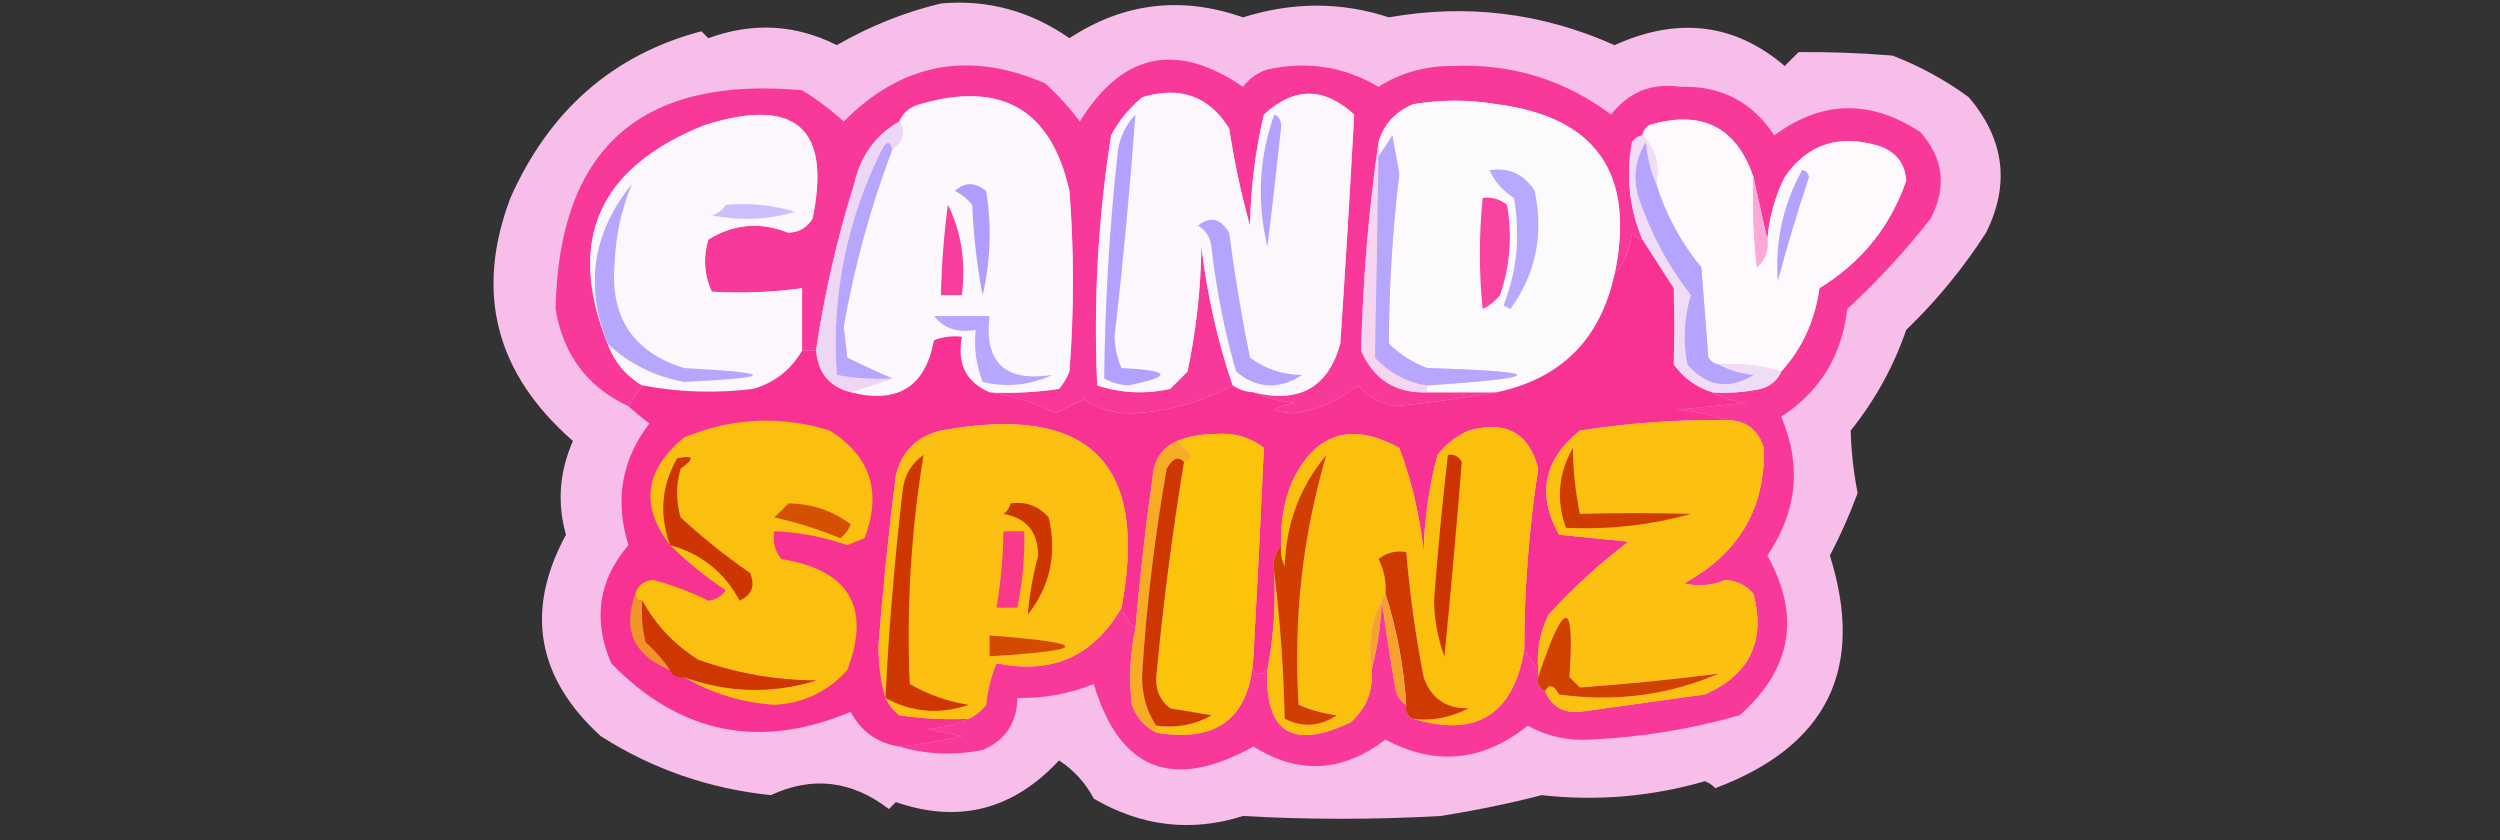 <?xml version="1.0" encoding="UTF-8"?>
<!DOCTYPE svg PUBLIC "-//W3C//DTD SVG 1.1//EN" "http://www.w3.org/Graphics/SVG/1.1/DTD/svg11.dtd">
<svg xmlns="http://www.w3.org/2000/svg" version="1.1" width="360px" height="121px" style="shape-rendering:geometricPrecision; text-rendering:geometricPrecision; image-rendering:optimizeQuality; fill-rule:evenodd; clip-rule:evenodd" xmlns:xlink="http://www.w3.org/1999/xlink">
<rect width="100%" height="100%" fill="#333333" stroke="none"/>
<g><path style="opacity:0.963" fill="#fec3f0" d="M 135.5,0.5 C 142.176,-0.099 148.343,1.567 154,5.5C 161.791,0.388 170.124,-0.612 179,2.5C 186.172,0.25 193.172,0.25 200,2.5C 211.228,0.508 222.062,1.841 232.5,6.5C 241.628,2.366 249.795,3.366 257,9.5C 257.667,8.833 258.333,8.167 259,7.5C 263.299,7.458 267.799,7.625 272.5,8C 276.416,9.497 280.082,11.497 283.5,14C 288.632,20.024 289.465,26.524 286,33.5C 282.703,38.628 278.87,43.294 274.5,47.5C 272.679,52.79 270.013,57.623 266.5,62C 266.577,64.997 266.91,67.997 267.5,71C 266.357,74.1 265.024,77.1 263.5,80C 268.622,96.285 263.122,107.451 247,113.5C 246.586,113.043 246.086,112.709 245.5,112.5C 237.774,114.723 229.94,115.39 222,114.5C 217.561,115.658 212.728,116.658 207.5,117.5C 197.816,118.04 188.316,118.04 179,117.5C 171.562,119.861 164.395,119.028 157.5,115C 156.318,112.739 154.651,110.905 152.5,109.5C 145.879,116.63 138.045,118.63 129,115.5C 128.667,115.833 128.333,116.167 128,116.5C 122.648,112.389 116.981,111.722 111,114.5C 102.09,113.571 93.923,110.738 86.5,106C 77.26,97.56 75.594,87.894 81.5,77C 80.213,72.442 80.546,67.942 82.5,63.5C 71.357,53.776 68.357,42.109 73.5,28.5C 79.119,15.867 88.286,7.867 101,4.5C 101.333,4.833 101.667,5.167 102,5.5C 108.387,3.168 114.553,3.501 120.5,6.5C 125.254,3.758 130.254,1.758 135.5,0.5 Z"/></g>
<g><path style="opacity:0.999" fill="#f9399a" d="M 129.5,107.5 C 132.522,107.196 135.522,106.696 138.5,106C 136.833,105.667 135.167,105.333 133.5,105C 135.708,104.809 137.708,104.309 139.5,103.5C 140.458,103.047 141.292,102.381 142,101.5C 142.192,99.423 142.692,97.423 143.5,95.5C 151.48,97.175 157.48,94.508 161.5,87.5C 161.932,88.71 162.599,89.71 163.5,90.5C 162.717,94.146 162.55,97.812 163,101.5C 163.66,103.324 164.827,104.657 166.5,105.5C 175.348,106.974 180.014,103.308 180.5,94.5C 180.131,96.993 180.797,97.66 182.5,96.5C 182.128,105.501 186.128,108.001 194.5,104C 196.747,102.005 197.747,99.505 197.5,96.5C 198.321,93.359 198.821,90.025 199,86.5C 199.573,90.848 200.24,95.181 201,99.5C 201.278,100.416 201.778,101.082 202.5,101.5C 202.328,102.492 202.662,103.158 203.5,103.5C 212.6,106.241 217.934,102.907 219.5,93.5C 220.167,94.5 220.833,95.5 221.5,96.5C 221.5,96.833 221.5,97.167 221.5,97.5C 221.328,98.492 221.662,99.158 222.5,99.5C 223.392,101.714 225.058,102.714 227.5,102.5C 233.5,101.667 239.5,100.833 245.5,100C 251.949,97.153 254.282,92.319 252.5,85.5C 251.441,84.304 250.107,83.637 248.5,83.5C 246.527,84.331 244.527,84.498 242.5,84C 250.375,79.733 254.209,73.233 254,64.5C 253.125,61.785 251.292,60.452 248.5,60.5C 246.369,59.686 244.036,59.186 241.5,59C 244.833,58.667 248.167,58.333 251.5,58C 249.618,57.802 247.952,57.302 246.5,56.5C 248.857,56.663 251.19,56.497 253.5,56C 254.942,55.623 255.942,54.79 256.5,53.5C 259.521,50.16 261.354,46.16 262,41.5C 268.056,37.785 272.223,32.618 274.5,26C 274.3,23.463 272.967,21.796 270.5,21C 264.754,19.277 260.254,20.777 257,25.5C 255.57,28.353 254.737,31.353 254.5,34.5C 253.833,31.5 253.167,28.5 252.5,25.5C 250.042,18.27 245.042,15.77 237.5,18C 236.944,18.383 236.611,18.883 236.5,19.5C 235.883,19.611 235.383,19.944 235,20.5C 234.118,25.352 234.618,30.019 236.5,34.5C 235.883,34.389 235.383,34.056 235,33.5C 234.76,35.852 233.927,37.852 232.5,39.5C 235.531,25.015 229.865,16.848 215.5,15C 211.5,14.333 207.5,14.333 203.5,15C 200.921,16.076 199.254,17.909 198.5,20.5C 197.086,30.33 196.252,40.33 196,50.5C 197.811,54.655 200.977,56.655 205.5,56.5C 208.833,56.5 212.167,56.5 215.5,56.5C 210.83,57.3 205.996,57.966 201,58.5C 198.825,58.166 196.992,57.166 195.5,55.5C 192.863,57.652 189.863,58.985 186.5,59.5C 182.576,59.298 182.576,58.798 186.5,58C 184.292,57.809 182.292,57.309 180.5,56.5C 187.084,58.132 191.25,55.798 193,49.5C 193.737,38.474 194.404,27.474 195,16.5C 190.667,12.5 186.333,12.5 182,16.5C 180.768,21.721 180.101,27.054 180,32.5C 178.725,27.919 177.725,23.252 177,18.5C 174.103,13.845 169.937,12.345 164.5,14C 162.622,15.543 161.122,17.376 160,19.5C 158.116,31.441 157.449,43.441 158,55.5C 161.409,56.622 164.909,56.789 168.5,56C 169.333,55.167 170.167,54.333 171,53.5C 172.245,47.61 172.912,41.61 173,35.5C 173.812,42.382 175.312,49.049 177.5,55.5C 173.189,57.823 168.522,59.156 163.5,59.5C 160.747,59.647 158.247,58.98 156,57.5C 154.667,58.167 153.333,58.833 152,59.5C 148.949,57.981 145.782,56.981 142.5,56.5C 145.85,56.665 149.183,56.498 152.5,56C 153.126,55.25 153.626,54.416 154,53.5C 154.667,44.833 154.667,36.167 154,27.5C 151.379,15.767 144.212,11.6 132.5,15C 131.058,15.377 130.058,16.21 129.5,17.5C 126.065,19.456 123.898,22.456 123,26.5C 120.533,34.367 118.7,42.367 117.5,50.5C 116.833,50.5 116.167,50.5 115.5,50.5C 115.5,47.5 115.5,44.5 115.5,41.5C 111.168,42.096 106.835,42.263 102.5,42C 101.398,39.599 101.231,37.099 102,34.5C 105.623,32.246 109.456,31.913 113.5,33.5C 115.029,33.471 116.196,32.804 117,31.5C 119.727,18.41 114.56,13.91 101.5,18C 86.184,24.108 81.517,34.608 87.5,49.5C 88.45,52.115 90.117,54.115 92.5,55.5C 91.833,56.5 91.167,57.5 90.5,58.5C 84.588,55.741 81.088,51.074 80,44.5C 80.458,21.382 92.291,10.882 115.5,13C 117.641,14.308 119.641,15.808 121.5,17.5C 129.847,9.07 139.513,7.236 150.5,12C 152.351,13.684 154.018,15.517 155.5,17.5C 161.576,7.621 169.41,5.954 179,12.5C 179.903,11.299 181.069,10.465 182.5,10C 188.251,8.751 193.584,9.584 198.5,12.5C 201.666,10.499 205.166,9.499 209,9.5C 217.555,9.102 225.222,11.435 232,16.5C 234.536,13.234 237.869,11.9 242,12.5C 247.815,12.324 252.315,14.658 255.5,19.5C 262.293,14.449 269.293,14.282 276.5,19C 279.875,22.762 280.375,26.928 278,31.5C 274.368,36.134 270.368,40.467 266,44.5C 265.23,51.219 262.063,56.386 256.5,60C 259.468,66.987 258.801,73.653 254.5,80C 259.347,88.695 258.013,96.362 250.5,103C 243.476,105.004 236.31,106.17 229,106.5C 225.757,106.693 222.757,106.027 220,104.5C 213.52,109.672 206.687,110.339 199.5,106.5C 193.321,111.235 186.988,111.569 180.5,107.5C 168.889,113.948 161.222,110.948 157.5,98.5C 153.972,99.921 150.306,100.588 146.5,100.5C 146.456,104.09 144.789,106.59 141.5,108C 137.311,108.812 133.311,108.645 129.5,107.5 Z"/></g>
<g><path style="opacity:0.999" fill="#fcf8fd" d="M 142.5,56.5 C 139.11,55.056 137.777,52.39 138.5,48.5C 137.127,48.343 135.793,48.51 134.5,49C 133.265,55.713 129.265,58.213 122.5,56.5C 124.5,55.833 126.5,55.167 128.5,54.5C 126.852,53.815 124.685,52.815 122,51.5C 121.833,50 121.667,48.5 121.5,47C 123.038,38.258 125.371,29.758 128.5,21.5C 130.109,20.335 130.443,19.001 129.5,17.5C 130.058,16.21 131.058,15.377 132.5,15C 144.212,11.6 151.379,15.767 154,27.5C 154.667,36.167 154.667,44.833 154,53.5C 153.626,54.416 153.126,55.25 152.5,56C 149.183,56.498 145.85,56.665 142.5,56.5 Z"/></g>
<g><path style="opacity:0.999" fill="#fbf7fc" d="M 180.5,56.5 C 179.391,56.443 178.391,56.11 177.5,55.5C 175.312,49.049 173.812,42.382 173,35.5C 172.912,41.61 172.245,47.61 171,53.5C 170.167,54.333 169.333,55.167 168.5,56C 164.909,56.789 161.409,56.622 158,55.5C 157.449,43.441 158.116,31.441 160,19.5C 161.122,17.376 162.622,15.543 164.5,14C 169.937,12.345 174.103,13.845 177,18.5C 177.725,23.252 178.725,27.919 180,32.5C 180.101,27.054 180.768,21.721 182,16.5C 186.333,12.5 190.667,12.5 195,16.5C 194.404,27.474 193.737,38.474 193,49.5C 191.25,55.798 187.084,58.132 180.5,56.5 Z"/></g>
<g><path style="opacity:0.999" fill="#fdfafd" d="M 232.5,39.5 C 230.464,48.87 224.797,54.536 215.5,56.5C 212.167,56.5 208.833,56.5 205.5,56.5C 205.5,56.167 205.5,55.833 205.5,55.5C 222.773,54.347 222.773,53.514 205.5,53C 203.413,52.208 201.579,51.041 200,49.5C 200.015,41.328 200.515,33.162 201.5,25C 201.167,23.167 200.833,21.333 200.5,19.5C 199.824,20.602 199.158,21.602 198.5,22.5C 198.5,21.833 198.5,21.167 198.5,20.5C 199.254,17.909 200.921,16.076 203.5,15C 207.5,14.333 211.5,14.333 215.5,15C 229.865,16.848 235.531,25.015 232.5,39.5 Z"/></g>
<g><path style="opacity:0.999" fill="#fcf7fc" d="M 115.5,50.5 C 113.905,53.26 111.572,55.093 108.5,56C 103.129,56.676 97.796,56.51 92.5,55.5C 90.117,54.115 88.45,52.115 87.5,49.5C 81.517,34.608 86.184,24.108 101.5,18C 114.56,13.91 119.727,18.41 117,31.5C 116.196,32.804 115.029,33.471 113.5,33.5C 109.456,31.913 105.623,32.246 102,34.5C 101.231,37.099 101.398,39.599 102.5,42C 106.835,42.263 111.168,42.096 115.5,41.5C 115.5,44.5 115.5,47.5 115.5,50.5 Z"/></g>
<g><path style="opacity:0.999" fill="#fdf9fd" d="M 252.5,25.5 C 252.334,29.846 252.501,34.179 253,38.5C 254.188,37.437 254.688,36.103 254.5,34.5C 254.737,31.353 255.57,28.353 257,25.5C 260.254,20.777 264.754,19.277 270.5,21C 272.967,21.796 274.3,23.463 274.5,26C 272.223,32.618 268.056,37.785 262,41.5C 261.354,46.16 259.521,50.16 256.5,53.5C 253.609,52.597 250.609,52.264 247.5,52.5C 246.883,52.389 246.383,52.056 246,51.5C 245.667,47.167 245.333,42.833 245,38.5C 242.044,34.92 239.877,30.92 238.5,26.5C 239.01,23.612 238.344,21.279 236.5,19.5C 236.611,18.883 236.944,18.383 237.5,18C 245.042,15.77 250.042,18.27 252.5,25.5 Z"/></g>
<g><path style="opacity:1" fill="#b2a1fe" d="M 183.5,16.5 C 184.097,16.735 184.43,17.235 184.5,18C 183.896,23.826 183.229,29.66 182.5,35.5C 180.97,28.986 181.304,22.652 183.5,16.5 Z"/></g>
<g><path style="opacity:0.996" fill="#b6a6fe" d="M 128.5,21.5 C 125.371,29.758 123.038,38.258 121.5,47C 121.667,48.5 121.833,50 122,51.5C 124.685,52.815 126.852,53.815 128.5,54.5C 125.813,54.664 123.146,54.497 120.5,54C 119.701,42.677 121.868,31.844 127,21.5C 127.69,20.262 128.19,20.262 128.5,21.5 Z"/></g>
<g><path style="opacity:0.999" fill="#b8a9fe" d="M 214.5,24.5 C 217.325,24.081 219.491,25.081 221,27.5C 222.315,33.8 221.148,39.466 217.5,44.5C 217.167,44.333 216.833,44.167 216.5,44C 218.457,39.024 218.957,33.857 218,28.5C 216.373,27.468 215.207,26.134 214.5,24.5 Z"/></g>
<g><path style="opacity:0.996" fill="#ccbffd" d="M 104.5,29.5 C 107.898,29.18 111.232,29.513 114.5,30.5C 110.541,31.66 106.541,31.826 102.5,31C 103.416,30.722 104.082,30.222 104.5,29.5 Z"/></g>
<g><path style="opacity:1" fill="#af9efe" d="M 137.5,27.5 C 138.884,26.199 140.384,26.199 142,27.5C 142.829,32.533 142.662,37.533 141.5,42.5C 140.672,38.204 140.172,33.871 140,29.5C 139.292,28.619 138.458,27.953 137.5,27.5 Z"/></g>
<g><path style="opacity:0.984" fill="#fca9d6" d="M 252.5,25.5 C 253.167,28.5 253.833,31.5 254.5,34.5C 254.688,36.103 254.188,37.437 253,38.5C 252.501,34.179 252.334,29.846 252.5,25.5 Z"/></g>
<g><path style="opacity:0.997" fill="#f9449f" d="M 213.5,28.5 C 214.822,28.33 215.989,28.663 217,29.5C 217.791,33.925 217.457,38.259 216,42.5C 215.311,43.357 214.478,44.023 213.5,44.5C 212.97,39.22 212.97,33.886 213.5,28.5 Z"/></g>
<g><path style="opacity:0.996" fill="#f1dcf5" d="M 236.5,19.5 C 238.344,21.279 239.01,23.612 238.5,26.5C 237.691,24.708 237.191,22.708 237,20.5C 235.46,22.955 235.126,25.621 236,28.5C 237.722,33.612 240.222,38.279 243.5,42.5C 242.504,45.797 242.337,49.131 243,52.5C 245.775,55.654 248.942,56.154 252.5,54C 250.618,53.802 248.952,53.302 247.5,52.5C 250.609,52.264 253.609,52.597 256.5,53.5C 255.942,54.79 254.942,55.623 253.5,56C 251.19,56.497 248.857,56.663 246.5,56.5C 244.284,55.797 242.451,54.464 241,52.5C 241.108,48.843 241.108,45.176 241,41.5C 239.489,39.138 237.989,36.805 236.5,34.5C 234.618,30.019 234.118,25.352 235,20.5C 235.383,19.944 235.883,19.611 236.5,19.5 Z"/></g>
<g><path style="opacity:1" fill="#b4a4fe" d="M 238.5,26.5 C 239.877,30.92 242.044,34.92 245,38.5C 245.333,42.833 245.667,47.167 246,51.5C 246.383,52.056 246.883,52.389 247.5,52.5C 248.952,53.302 250.618,53.802 252.5,54C 248.942,56.154 245.775,55.654 243,52.5C 242.337,49.131 242.504,45.797 243.5,42.5C 240.222,38.279 237.722,33.612 236,28.5C 235.126,25.621 235.46,22.955 237,20.5C 237.191,22.708 237.691,24.708 238.5,26.5 Z"/></g>
<g><path style="opacity:1" fill="#b4a3fe" d="M 259.5,24.5 C 260.043,24.56 260.376,24.893 260.5,25.5C 258.832,30.518 257.332,35.518 256,40.5C 255.585,34.825 256.752,29.491 259.5,24.5 Z"/></g>
<g><path style="opacity:0.996" fill="#eed6f5" d="M 129.5,17.5 C 130.443,19.001 130.109,20.335 128.5,21.5C 128.19,20.262 127.69,20.262 127,21.5C 121.868,31.844 119.701,42.677 120.5,54C 123.146,54.497 125.813,54.664 128.5,54.5C 126.5,55.167 124.5,55.833 122.5,56.5C 119.438,55.732 117.772,53.732 117.5,50.5C 118.7,42.367 120.533,34.367 123,26.5C 123.898,22.456 126.065,19.456 129.5,17.5 Z"/></g>
<g><path style="opacity:0.996" fill="#f93d9d" d="M 136.5,29.5 C 138.43,33.373 139.097,37.706 138.5,42.5C 137.5,42.5 136.5,42.5 135.5,42.5C 135.586,38.143 135.92,33.81 136.5,29.5 Z"/></g>
<g><path style="opacity:0.999" fill="#b2a1fe" d="M 163.5,16.5 C 162.741,26.909 161.741,37.576 160.5,48.5C 160.551,50.1 160.884,51.6 161.5,53C 168.621,53.346 168.955,54.18 162.5,55.5C 161.228,55.43 160.062,55.097 159,54.5C 159.122,43.489 159.788,32.489 161,21.5C 161.366,19.548 162.199,17.882 163.5,16.5 Z"/></g>
<g><path style="opacity:0.999" fill="#b4a4fe" d="M 172.5,32.5 C 174.23,31.088 175.73,31.422 177,33.5C 177.783,39.551 178.783,45.551 180,51.5C 182.166,53.121 184.666,53.955 187.5,54C 184.135,56.157 180.968,55.991 178,53.5C 176.353,47.788 175.186,41.955 174.5,36C 174.392,34.319 173.725,33.152 172.5,32.5 Z"/></g>
<g><path style="opacity:0.998" fill="#b7a7fe" d="M 134.5,45.5 C 137.167,45.5 139.833,45.5 142.5,45.5C 141.696,52.194 144.696,55.028 151.5,54C 148.298,55.483 144.964,55.817 141.5,55C 140.565,52.619 140.232,50.119 140.5,47.5C 137.918,47.975 135.918,47.308 134.5,45.5 Z"/></g>
<g><path style="opacity:1" fill="#f83293" d="M 236.5,34.5 C 237.989,36.805 239.489,39.138 241,41.5C 241.108,45.176 241.108,48.843 241,52.5C 242.451,54.464 244.284,55.797 246.5,56.5C 247.952,57.302 249.618,57.802 251.5,58C 248.167,58.333 244.833,58.667 241.5,59C 244.036,59.186 246.369,59.686 248.5,60.5C 241.46,60.413 234.46,60.913 227.5,62C 222.269,66.204 221.269,71.204 224.5,77C 227.833,77.333 231.167,77.667 234.5,78C 230.367,81.131 226.534,84.631 223,88.5C 221.748,91.013 221.248,93.68 221.5,96.5C 220.833,95.5 220.167,94.5 219.5,93.5C 219.505,84.784 220.172,76.117 221.5,67.5C 220.189,62.339 216.855,60.505 211.5,62C 209.714,62.785 208.214,63.951 207,65.5C 205.785,70.051 205.119,74.718 205,79.5C 204.472,74.322 203.305,69.322 201.5,64.5C 194.524,60.68 189.357,62.347 186,69.5C 184.851,72.393 184.351,75.393 184.5,78.5C 183.566,79.568 183.232,80.901 183.5,82.5C 183.717,87.23 183.383,91.897 182.5,96.5C 180.797,97.66 180.131,96.993 180.5,94.5C 181.052,84.481 181.552,74.481 182,64.5C 180.004,62.941 177.671,62.274 175,62.5C 172.967,62.506 171.134,62.839 169.5,63.5C 167.39,64.453 166.223,66.119 166,68.5C 164.968,75.818 164.135,83.152 163.5,90.5C 162.599,89.71 161.932,88.71 161.5,87.5C 165.426,66.594 156.76,58.094 135.5,62C 131.973,62.86 129.807,65.027 129,68.5C 127.961,76.647 127.127,84.814 126.5,93C 126.503,95.69 126.836,98.19 127.5,100.5C 127.953,101.458 128.619,102.292 129.5,103C 132.817,103.498 136.15,103.665 139.5,103.5C 137.708,104.309 135.708,104.809 133.5,105C 135.167,105.333 136.833,105.667 138.5,106C 135.522,106.696 132.522,107.196 129.5,107.5C 126.345,107.016 124.012,105.349 122.5,102.5C 109.385,108.012 97.885,105.679 88,95.5C 85.34,89.195 86.173,83.528 90.5,78.5C 88.488,72.086 89.488,66.253 93.5,61C 92.429,60.148 91.429,59.315 90.5,58.5C 91.167,57.5 91.833,56.5 92.5,55.5C 97.796,56.51 103.129,56.676 108.5,56C 111.572,55.093 113.905,53.26 115.5,50.5C 116.167,50.5 116.833,50.5 117.5,50.5C 117.772,53.732 119.438,55.732 122.5,56.5C 129.265,58.213 133.265,55.713 134.5,49C 135.793,48.51 137.127,48.343 138.5,48.5C 137.777,52.39 139.11,55.056 142.5,56.5C 145.782,56.981 148.949,57.981 152,59.5C 153.333,58.833 154.667,58.167 156,57.5C 158.247,58.98 160.747,59.647 163.5,59.5C 168.522,59.156 173.189,57.823 177.5,55.5C 178.391,56.11 179.391,56.443 180.5,56.5C 182.292,57.309 184.292,57.809 186.5,58C 182.576,58.798 182.576,59.298 186.5,59.5C 189.863,58.985 192.863,57.652 195.5,55.5C 196.992,57.166 198.825,58.166 201,58.5C 205.996,57.966 210.83,57.3 215.5,56.5C 224.797,54.536 230.464,48.87 232.5,39.5C 233.927,37.852 234.76,35.852 235,33.5C 235.383,34.056 235.883,34.389 236.5,34.5 Z"/></g>
<g><path style="opacity:1" fill="#b6a6fe" d="M 87.5,49.5 C 84.17,41.136 85.337,33.47 91,26.5C 89.496,30.07 88.663,33.903 88.5,38C 87.853,45.719 91.187,50.719 98.5,53C 111.732,53.692 111.732,54.358 98.5,55C 94.259,54.213 90.592,52.379 87.5,49.5 Z"/></g>
<g><path style="opacity:0.996" fill="#f5d5f0" d="M 198.5,20.5 C 198.5,21.167 198.5,21.833 198.5,22.5C 198.365,32.186 198.198,41.852 198,51.5C 200.113,53.733 202.613,55.067 205.5,55.5C 205.5,55.833 205.5,56.167 205.5,56.5C 200.977,56.655 197.811,54.655 196,50.5C 196.252,40.33 197.086,30.33 198.5,20.5 Z"/></g>
<g><path style="opacity:1" fill="#b6a6fe" d="M 205.5,55.5 C 202.613,55.067 200.113,53.733 198,51.5C 198.198,41.852 198.365,32.186 198.5,22.5C 199.158,21.602 199.824,20.602 200.5,19.5C 200.833,21.333 201.167,23.167 201.5,25C 200.515,33.162 200.015,41.328 200,49.5C 201.579,51.041 203.413,52.208 205.5,53C 222.773,53.514 222.773,54.347 205.5,55.5 Z"/></g>
<g><path style="opacity:1" fill="#fbc00f" d="M 98.5,97.5 C 104.81,99.757 111.143,99.924 117.5,98C 111.649,97.954 105.983,96.954 100.5,95C 97.005,92.758 94.338,89.924 92.5,86.5C 91.833,86.5 91.5,86.167 91.5,85.5C 91.791,84.351 92.624,83.684 94,83.5C 96.764,84.214 99.431,85.214 102,86.5C 103.059,86.37 103.892,85.87 104.5,85C 101.58,83.054 98.913,80.887 96.5,78.5C 92.135,72.871 92.802,67.705 98.5,63C 105.364,60.134 112.364,59.801 119.5,62C 125.354,65.688 127.021,70.855 124.5,77.5C 123.667,77.833 122.833,78.167 122,78.5C 118.593,77.308 115.093,76.641 111.5,76.5C 111.238,77.978 111.571,79.311 112.5,80.5C 122.297,82.096 125.463,87.429 122,96.5C 119.208,99.6 115.708,101.267 111.5,101.5C 106.74,101.16 102.407,99.826 98.5,97.5 Z"/></g>
<g><path style="opacity:1" fill="#fbc010" d="M 248.5,60.5 C 251.292,60.452 253.125,61.785 254,64.5C 254.209,73.233 250.375,79.733 242.5,84C 244.527,84.498 246.527,84.331 248.5,83.5C 250.107,83.637 251.441,84.304 252.5,85.5C 254.282,92.319 251.949,97.153 245.5,100C 239.5,100.833 233.5,101.667 227.5,102.5C 225.058,102.714 223.392,101.714 222.5,99.5C 223.078,98.453 223.744,98.62 224.5,100C 232.517,101.131 240.184,100.131 247.5,97C 240.887,97.848 234.22,98.515 227.5,99C 227,98.5 226.5,98 226,97.5C 226.788,86.132 225.288,86.132 221.5,97.5C 221.5,97.167 221.5,96.833 221.5,96.5C 221.248,93.68 221.748,91.013 223,88.5C 226.534,84.631 230.367,81.131 234.5,78C 231.167,77.667 227.833,77.333 224.5,77C 221.269,71.204 222.269,66.204 227.5,62C 234.46,60.913 241.46,60.413 248.5,60.5 Z"/></g>
<g><path style="opacity:1" fill="#fbc011" d="M 161.5,87.5 C 157.48,94.508 151.48,97.175 143.5,95.5C 142.692,97.423 142.192,99.423 142,101.5C 141.292,102.381 140.458,103.047 139.5,103.5C 136.15,103.665 132.817,103.498 129.5,103C 128.619,102.292 127.953,101.458 127.5,100.5C 126.836,98.19 126.503,95.69 126.5,93C 127.127,84.814 127.961,76.647 129,68.5C 129.807,65.027 131.973,62.86 135.5,62C 156.76,58.094 165.426,66.594 161.5,87.5 Z"/></g>
<g><path style="opacity:1" fill="#fcc30b" d="M 180.5,94.5 C 180.014,103.308 175.348,106.974 166.5,105.5C 166.5,105.167 166.5,104.833 166.5,104.5C 169.397,104.875 172.063,104.375 174.5,103C 172.5,102.667 170.5,102.333 168.5,102C 167.056,100.874 166.39,99.374 166.5,97.5C 167.481,87.047 168.815,76.713 170.5,66.5C 171.043,66.44 171.376,66.107 171.5,65.5C 170.757,64.818 170.091,64.151 169.5,63.5C 171.134,62.839 172.967,62.506 175,62.5C 177.671,62.274 180.004,62.941 182,64.5C 181.552,74.481 181.052,84.481 180.5,94.5 Z"/></g>
<g><path style="opacity:1" fill="#fbc00e" d="M 219.5,93.5 C 217.934,102.907 212.6,106.241 203.5,103.5C 206.077,103.877 208.744,103.377 211.5,102C 208.233,102.063 206.066,100.563 205,97.5C 203.839,91.536 203.006,85.536 202.5,79.5C 201.022,79.238 199.689,79.571 198.5,80.5C 199.309,82.071 199.643,83.738 199.5,85.5C 197.586,88.684 196.92,92.351 197.5,96.5C 197.747,99.505 196.747,102.005 194.5,104C 186.128,108.001 182.128,105.501 182.5,96.5C 183.383,91.897 183.717,87.23 183.5,82.5C 184.329,89.321 184.829,96.321 185,103.5C 187.545,104.797 190.045,104.631 192.5,103C 190.567,102.749 188.734,102.249 187,101.5C 186.234,89.147 187.567,77.147 191,65.5C 187.179,70.093 185.179,75.427 185,81.5C 184.517,80.552 184.351,79.552 184.5,78.5C 184.351,75.393 184.851,72.393 186,69.5C 189.357,62.347 194.524,60.68 201.5,64.5C 203.305,69.322 204.472,74.322 205,79.5C 205.119,74.718 205.785,70.051 207,65.5C 208.214,63.951 209.714,62.785 211.5,62C 216.855,60.505 220.189,62.339 221.5,67.5C 220.172,76.117 219.505,84.784 219.5,93.5 Z"/></g>
<g><path style="opacity:1" fill="#f7ac23" d="M 169.5,63.5 C 170.091,64.151 170.757,64.818 171.5,65.5C 171.376,66.107 171.043,66.44 170.5,66.5C 169.671,65.668 168.838,66.001 168,67.5C 166.307,77.094 165.14,86.761 164.5,96.5C 164.289,99.486 164.956,102.153 166.5,104.5C 166.5,104.833 166.5,105.167 166.5,105.5C 164.827,104.657 163.66,103.324 163,101.5C 162.55,97.812 162.717,94.146 163.5,90.5C 164.135,83.152 164.968,75.818 166,68.5C 166.223,66.119 167.39,64.453 169.5,63.5 Z"/></g>
<g><path style="opacity:1" fill="#cf3c00" d="M 226.5,64.5 C 226.507,67.544 226.84,70.711 227.5,74C 232.824,73.854 238.157,73.854 243.5,74C 237.671,75.622 231.671,76.289 225.5,76C 224.06,72.018 224.393,68.185 226.5,64.5 Z"/></g>
<g><path style="opacity:1" fill="#cc3400" d="M 208.5,65.5 C 209.376,65.369 210.043,65.703 210.5,66.5C 209.754,75.815 208.921,85.149 208,94.5C 207.042,91.925 206.542,89.259 206.5,86.5C 207.026,79.46 207.693,72.46 208.5,65.5 Z"/></g>
<g><path style="opacity:1" fill="#d55000" d="M 113.5,72.5 C 116.85,72.506 119.85,73.506 122.5,75.5C 122.192,76.308 121.692,76.975 121,77.5C 117.942,76.237 114.775,75.237 111.5,74.5C 112.243,73.818 112.909,73.151 113.5,72.5 Z"/></g>
<g><path style="opacity:1" fill="#cd3600" d="M 145.5,72.5 C 147.722,72.178 149.556,72.845 151,74.5C 152.241,79.731 151.241,84.397 148,88.5C 148.233,85.71 148.733,82.877 149.5,80C 149.464,76.575 147.797,74.575 144.5,74C 145.056,73.617 145.389,73.117 145.5,72.5 Z"/></g>
<g><path style="opacity:1" fill="#f93a8b" d="M 144.5,76.5 C 145.5,76.5 146.5,76.5 147.5,76.5C 147.577,80.215 147.244,83.882 146.5,87.5C 145.5,87.5 144.5,87.5 143.5,87.5C 144.114,83.865 144.448,80.198 144.5,76.5 Z"/></g>
<g><path style="opacity:1" fill="#cd3600" d="M 96.5,78.5 C 94.899,74.148 95.233,69.981 97.5,66C 99.939,65.485 100.105,65.985 98,67.5C 97.333,69.833 97.333,72.167 98,74.5C 101.151,77.407 104.484,80.074 108,82.5C 108.783,84.319 108.283,85.652 106.5,86.5C 104.329,82.411 100.996,79.744 96.5,78.5 Z"/></g>
<g><path style="opacity:1" fill="#d03f01" d="M 183.5,82.5 C 183.232,80.901 183.566,79.568 184.5,78.5C 184.351,79.552 184.517,80.552 185,81.5C 185.179,75.427 187.179,70.093 191,65.5C 187.567,77.147 186.234,89.147 187,101.5C 188.734,102.249 190.567,102.749 192.5,103C 190.045,104.631 187.545,104.797 185,103.5C 184.829,96.321 184.329,89.321 183.5,82.5 Z"/></g>
<g><path style="opacity:1" fill="#ce3800" d="M 127.5,100.5 C 128.002,90.477 128.835,80.477 130,70.5C 130.26,68.382 131.26,66.716 133,65.5C 131.197,76.354 130.531,87.354 131,98.5C 133.574,100.002 136.407,101.002 139.5,101.5C 135.281,102.918 131.281,102.585 127.5,100.5 Z"/></g>
<g><path style="opacity:1" fill="#cf3a00" d="M 203.5,103.5 C 202.662,103.158 202.328,102.492 202.5,101.5C 202.143,95.918 201.143,90.585 199.5,85.5C 199.643,83.738 199.309,82.071 198.5,80.5C 199.689,79.571 201.022,79.238 202.5,79.5C 203.006,85.536 203.839,91.536 205,97.5C 206.066,100.563 208.233,102.063 211.5,102C 208.744,103.377 206.077,103.877 203.5,103.5 Z"/></g>
<g><path style="opacity:1" fill="#f29528" d="M 91.5,85.5 C 91.5,86.167 91.833,86.5 92.5,86.5C 92.338,88.527 92.504,90.527 93,92.5C 94.376,93.705 95.542,95.038 96.5,96.5C 91.252,94.345 89.586,90.678 91.5,85.5 Z"/></g>
<g><path style="opacity:1" fill="#f8a22e" d="M 199.5,85.5 C 201.143,90.585 202.143,95.918 202.5,101.5C 201.778,101.082 201.278,100.416 201,99.5C 200.24,95.181 199.573,90.848 199,86.5C 198.821,90.025 198.321,93.359 197.5,96.5C 196.92,92.351 197.586,88.684 199.5,85.5 Z"/></g>
<g><path style="opacity:1" fill="#d14201" d="M 222.5,99.5 C 221.662,99.158 221.328,98.492 221.5,97.5C 225.288,86.132 226.788,86.132 226,97.5C 226.5,98 227,98.5 227.5,99C 234.22,98.515 240.887,97.848 247.5,97C 240.184,100.131 232.517,101.131 224.5,100C 223.744,98.62 223.078,98.453 222.5,99.5 Z"/></g>
<g><path style="opacity:1" fill="#d44a00" d="M 142.5,91.5 C 157.041,92.624 157.041,93.624 142.5,94.5C 142.5,93.5 142.5,92.5 142.5,91.5 Z"/></g>
<g><path style="opacity:1" fill="#ce3700" d="M 92.5,86.5 C 94.338,89.924 97.005,92.758 100.5,95C 105.983,96.954 111.649,97.954 117.5,98C 111.143,99.924 104.81,99.757 98.5,97.5C 97.508,97.672 96.842,97.338 96.5,96.5C 95.542,95.038 94.376,93.705 93,92.5C 92.504,90.527 92.338,88.527 92.5,86.5 Z"/></g>
<g><path style="opacity:1" fill="#ce3700" d="M 170.5,66.5 C 168.815,76.713 167.481,87.047 166.5,97.5C 166.39,99.374 167.056,100.874 168.5,102C 170.5,102.333 172.5,102.667 174.5,103C 172.063,104.375 169.397,104.875 166.5,104.5C 164.956,102.153 164.289,99.486 164.5,96.5C 165.14,86.761 166.307,77.094 168,67.5C 168.838,66.001 169.671,65.668 170.5,66.5 Z"/></g>
</svg>
